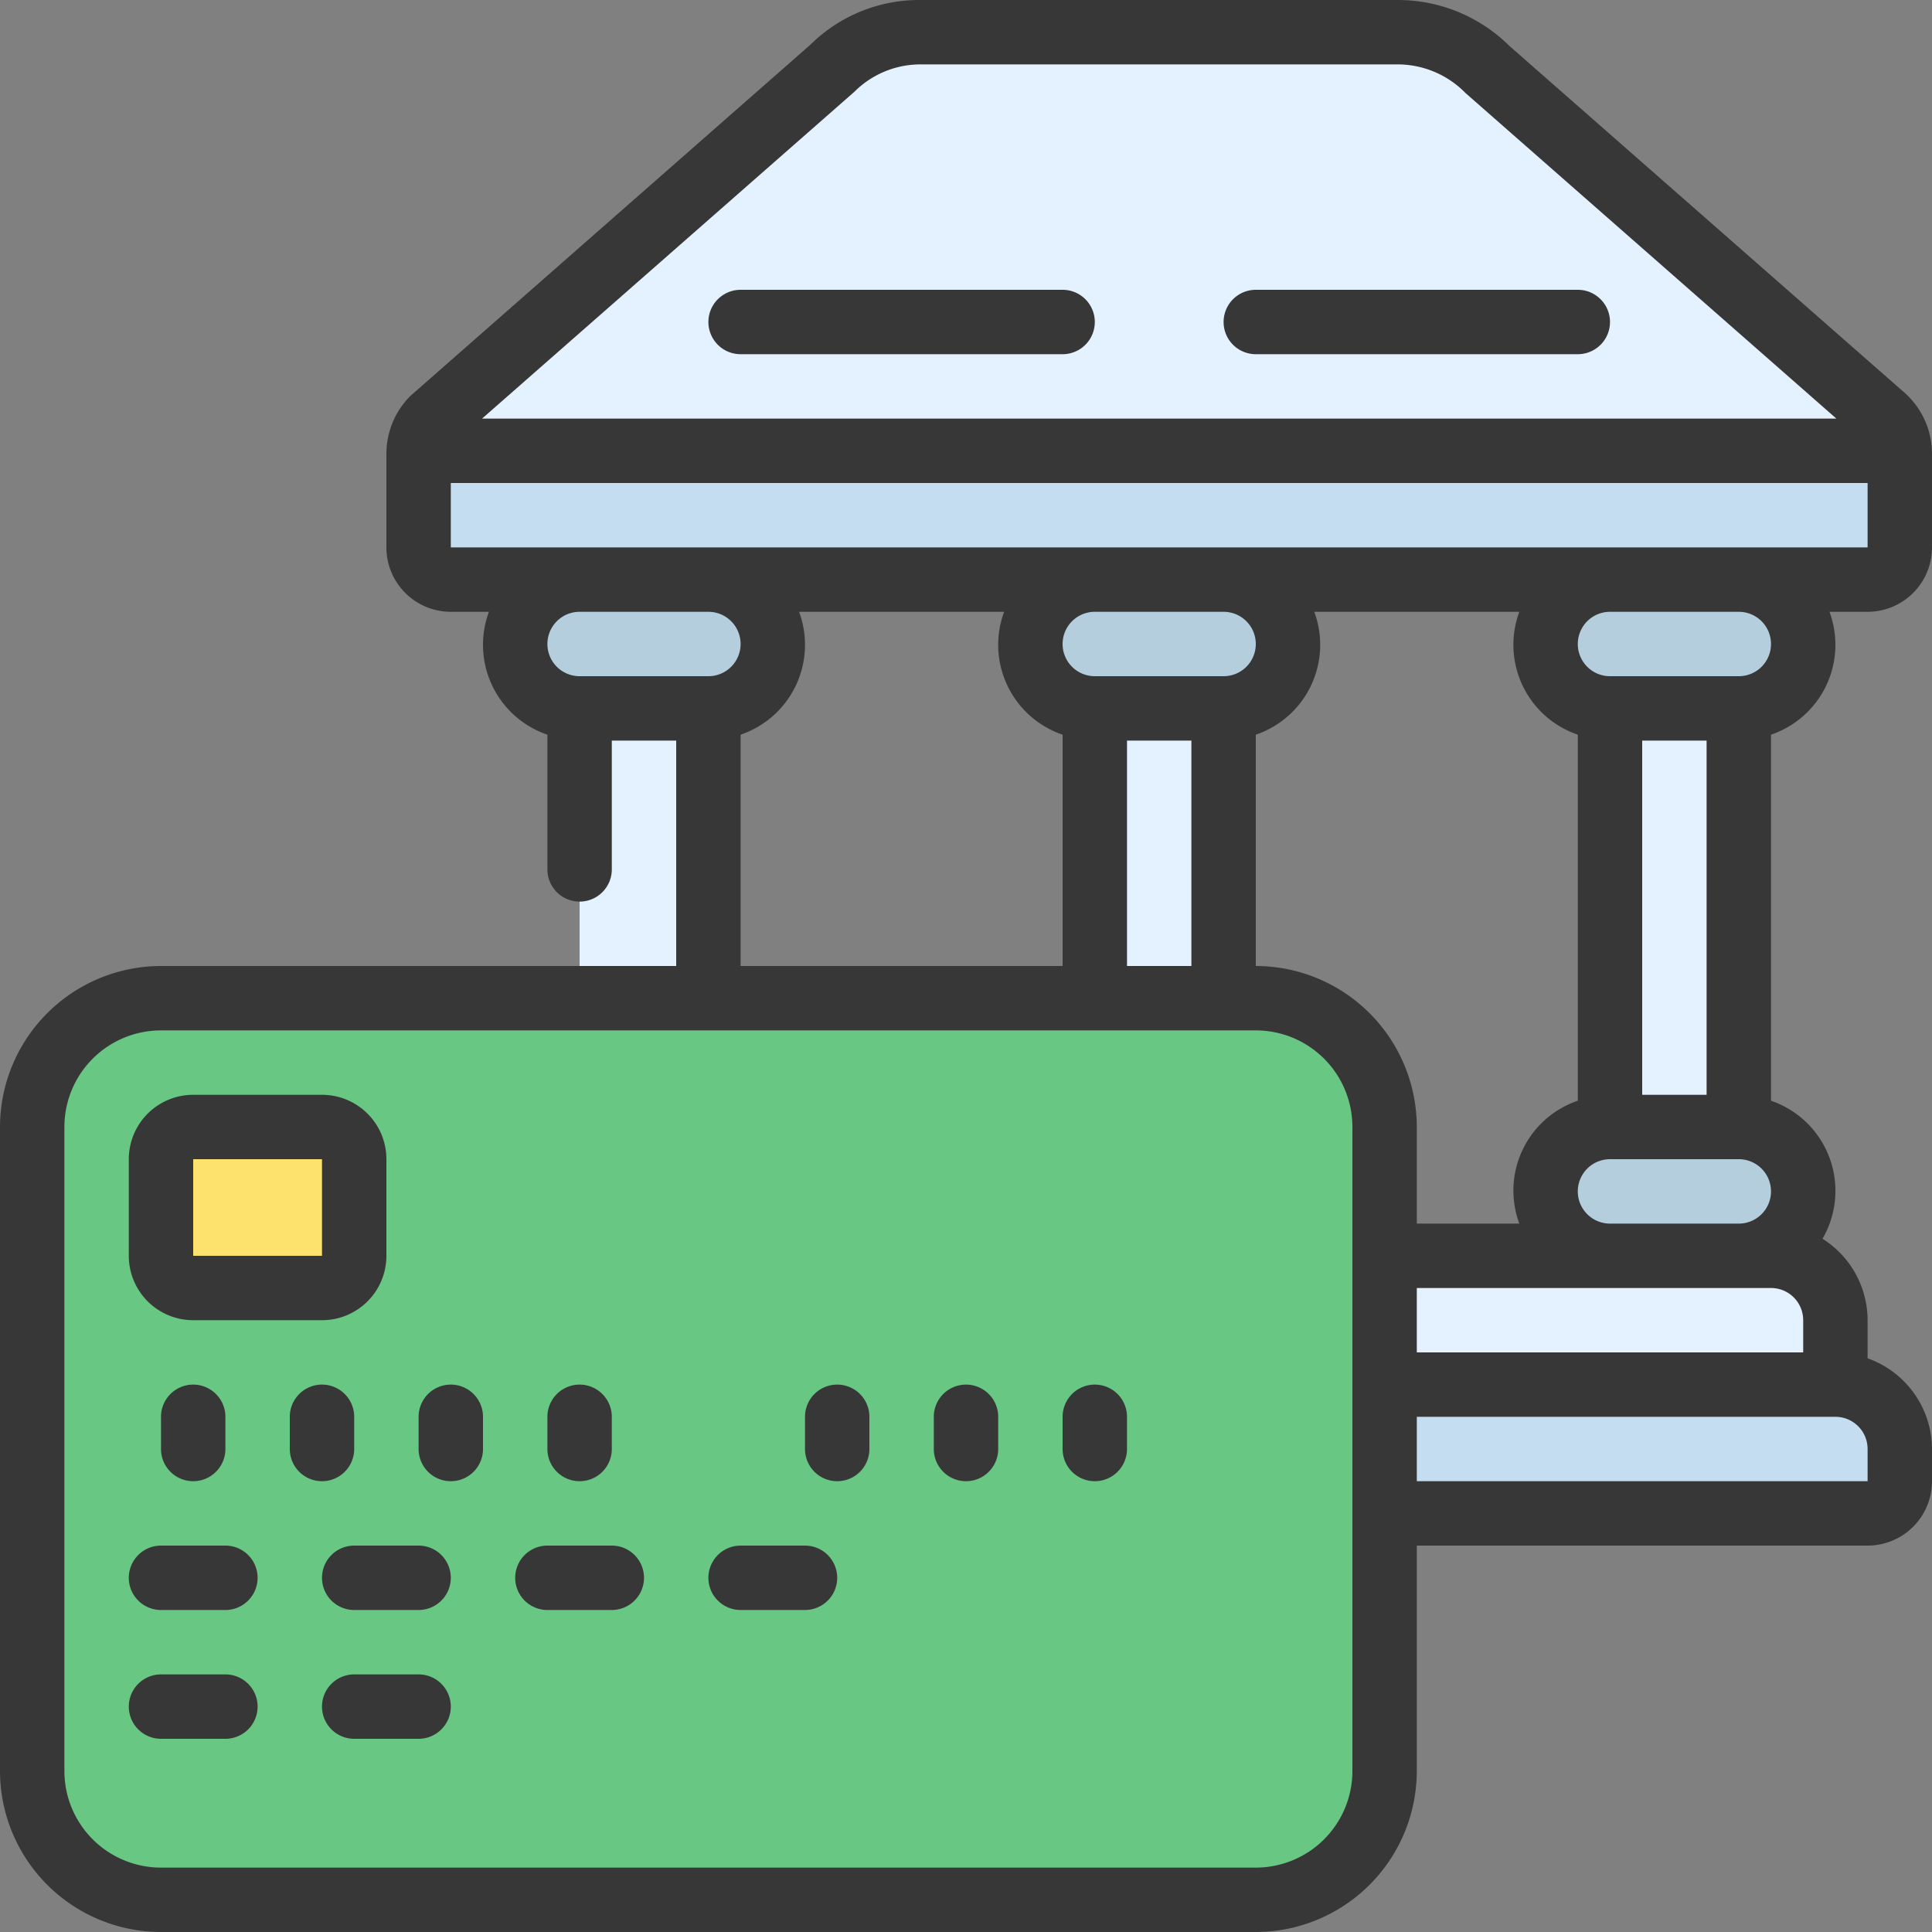 <svg id="icons" height="512" viewBox="0 0 60 60" width="512" xmlns="http://www.w3.org/2000/svg"><rect x="0" y="0" width="60" height="60" fill="#808080" stroke="none"/><path d="m42 39h13a2 2 0 0 1 2 2v3h-15z" fill="#e4f1ff"/><path d="m41 43h16a2 2 0 0 1 2 2v1a1 1 0 0 1 -1 1h-17z" fill="#c4ddf0"/><path d="m22 32v-15h-4v15" fill="#e4f1ff"/><path d="m34 17h4v15h-4z" fill="#e4f1ff"/><path d="m50 17h4v23h-4z" fill="#e4f1ff"/><path d="m59 14.1v2.9a1 1 0 0 1 -1 1h-44a1 1 0 0 1 -1-1v-2.9a.34.34 0 0 1 .01-.1l.99-1h44l.99 1a.34.34 0 0 1 .01.1z" fill="#c4ddf0"/><path d="m58.99 14h-45.98a1.508 1.508 0 0 1 .44-1l12.38-10.86a3.868 3.868 0 0 1 2.74-1.14h14.86a3.868 3.868 0 0 1 2.74 1.14l12.38 10.86a1.508 1.508 0 0 1 .44 1z" fill="#e4f1ff"/><rect fill="#b5cedd" height="4" rx="2" width="8" x="16" y="18"/><rect fill="#b5cedd" height="4" rx="2" width="8" x="32" y="18"/><rect fill="#b5cedd" height="4" rx="2" width="8" x="48" y="35"/><rect fill="#b5cedd" height="4" rx="2" width="8" x="48" y="18"/><rect fill="#69c784" height="28" rx="4" width="42" x="1" y="31"/><rect fill="#fde36e" height="5" rx="1" width="6" x="5" y="35"/><g fill="#373737"><path d="m59.206 12.248-12.328-10.82a4.921 4.921 0 0 0 -3.45-1.428h-14.856a4.8 4.8 0 0 0 -3.4 1.384l-12.424 10.909a2.536 2.536 0 0 0 -.748 1.807v2.9a2 2 0 0 0 2 2h1.184a2.947 2.947 0 0 0 1.816 3.816v4.184a1 1 0 0 0 2 0v-4h2v7h-16a5.006 5.006 0 0 0 -5 5v20a5.006 5.006 0 0 0 5 5h34a5.006 5.006 0 0 0 5-5v-7h14a2 2 0 0 0 2-2v-1a3 3 0 0 0 -2-2.816v-1.184a2.994 2.994 0 0 0 -1.4-2.529 2.959 2.959 0 0 0 -1.6-4.287v-11.368a2.947 2.947 0 0 0 1.816-3.816h1.184a2 2 0 0 0 2-2v-2.9a2.538 2.538 0 0 0 -.747-1.805zm-32.67-9.4a2.9 2.9 0 0 1 2.036-.848h14.856a2.95 2.95 0 0 1 2.083.888l11.519 10.112h-42.059zm-8.536 18.152a1 1 0 0 1 0-2h4a1 1 0 0 1 0 2zm5 1.816a2.947 2.947 0 0 0 1.816-3.816h6.368a2.947 2.947 0 0 0 1.816 3.816v7.184h-10zm32 14.184a1 1 0 0 1 -1 1h-4a1 1 0 0 1 0-2h4a1 1 0 0 1 1 1zm0 3a1 1 0 0 1 1 1v1h-12v-2zm-2-6h-2v-11h2zm-4-11.184v11.368a2.947 2.947 0 0 0 -1.816 3.816h-3.184v-3a5.006 5.006 0 0 0 -5-5v-7.184a2.947 2.947 0 0 0 1.816-3.816h6.368a2.947 2.947 0 0 0 1.816 3.816zm-14 7.184v-7h2v7zm4-10a1 1 0 0 1 -1 1h-4a1 1 0 0 1 0-2h4a1 1 0 0 1 1 1zm3 35a3 3 0 0 1 -3 3h-34a3 3 0 0 1 -3-3v-20a3 3 0 0 1 3-3h34a3 3 0 0 1 3 3zm16-9h-14v-2h13a1 1 0 0 1 1 1zm-3-26a1 1 0 0 1 -1 1h-4a1 1 0 0 1 0-2h4a1 1 0 0 1 1 1zm-1-3h-40v-2h44v2z"/><path d="m6 41h4a2 2 0 0 0 2-2v-3a2 2 0 0 0 -2-2h-4a2 2 0 0 0 -2 2v3a2 2 0 0 0 2 2zm0-5h4v3h-4z"/><path d="m23 11h10a1 1 0 0 0 0-2h-10a1 1 0 0 0 0 2z"/><path d="m39 11h10a1 1 0 0 0 0-2h-10a1 1 0 0 0 0 2z"/><path d="m5 44v1a1 1 0 0 0 2 0v-1a1 1 0 0 0 -2 0z"/><path d="m11 45v-1a1 1 0 0 0 -2 0v1a1 1 0 0 0 2 0z"/><path d="m14 43a1 1 0 0 0 -1 1v1a1 1 0 0 0 2 0v-1a1 1 0 0 0 -1-1z"/><path d="m18 46a1 1 0 0 0 1-1v-1a1 1 0 0 0 -2 0v1a1 1 0 0 0 1 1z"/><path d="m26 43a1 1 0 0 0 -1 1v1a1 1 0 0 0 2 0v-1a1 1 0 0 0 -1-1z"/><path d="m30 43a1 1 0 0 0 -1 1v1a1 1 0 0 0 2 0v-1a1 1 0 0 0 -1-1z"/><path d="m34 43a1 1 0 0 0 -1 1v1a1 1 0 0 0 2 0v-1a1 1 0 0 0 -1-1z"/><path d="m7 48h-2a1 1 0 0 0 0 2h2a1 1 0 0 0 0-2z"/><path d="m13 48h-2a1 1 0 0 0 0 2h2a1 1 0 0 0 0-2z"/><path d="m7 52h-2a1 1 0 0 0 0 2h2a1 1 0 0 0 0-2z"/><path d="m13 52h-2a1 1 0 0 0 0 2h2a1 1 0 0 0 0-2z"/><path d="m19 48h-2a1 1 0 0 0 0 2h2a1 1 0 0 0 0-2z"/><path d="m25 48h-2a1 1 0 0 0 0 2h2a1 1 0 0 0 0-2z"/></g></svg>
